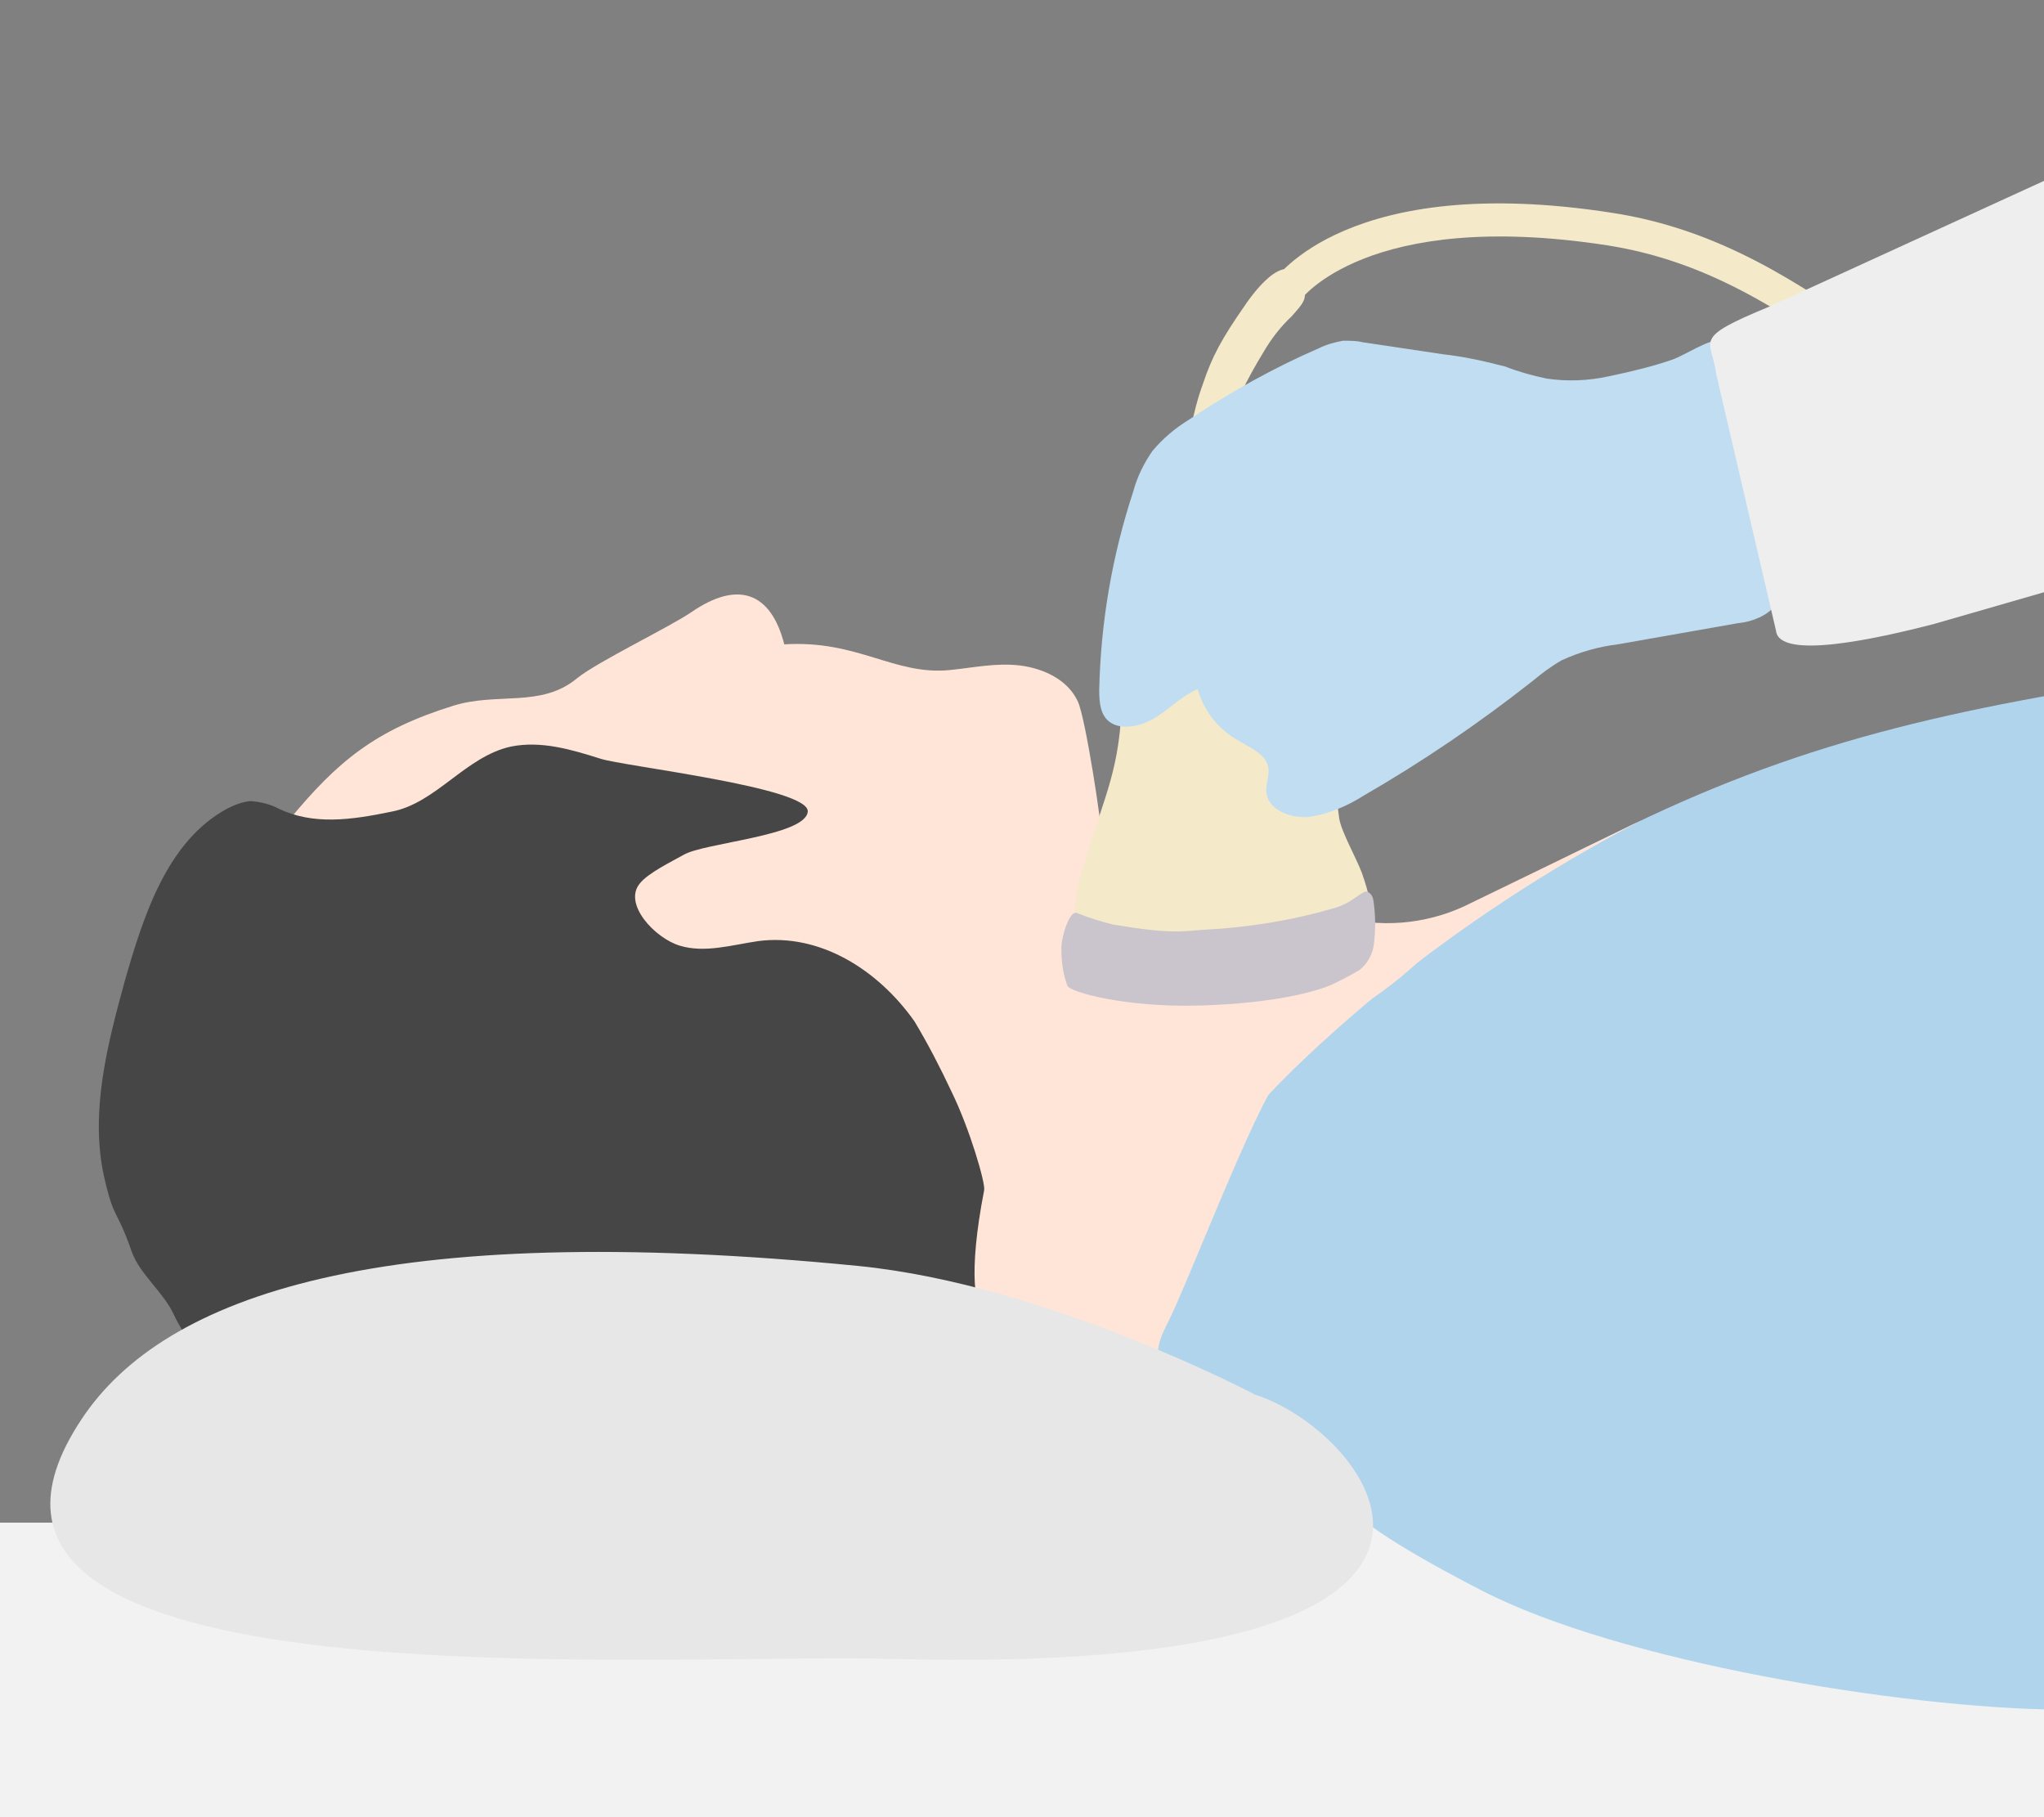 <?xml version="1.0" encoding="utf-8"?>
<!-- Generator: Adobe Illustrator 25.4.1, SVG Export Plug-In . SVG Version: 6.00 Build 0)  -->
<svg version="1.1" id="Layer_1" xmlns="http://www.w3.org/2000/svg" xmlns:xlink="http://www.w3.org/1999/xlink" x="0px" y="0px"
	 viewBox="0 0 270 240" style="enable-background:new 0 0 270 240;" xml:space="preserve">
<rect x="0" y="0" width="270" height="240" fill="#808080" stroke="none"/>
<style type="text/css">
	.st0{clip-path:url(#SVGID_00000178911941868714158720000015685142285190074535_);}
	.st1{fill:#F2F2F2;}
	.st2{fill:#FFE5D7;}
	.st3{fill:#464646;}
	.st4{fill:#B1D4ED;}
	.st5{fill:#E7E7E7;}
	.st6{fill:#F4EAC9;}
	.st7{fill:#CAC4CD;}
	.st8{fill:#C1DDF1;}
	.st9{fill:#EEEEEE;}
</style>
<g id="Layer_2_00000084501307166219516520000000699196485318280343_">
	<g id="contents">
		<g>
			<g>
				<defs>
					<rect id="SVGID_1_" y="0" width="270" height="240"/>
				</defs>
				<clipPath id="SVGID_00000031186032866859467970000007360055880030877071_">
					<use xlink:href="#SVGID_1_"  style="overflow:visible;"/>
				</clipPath>
				<g style="clip-path:url(#SVGID_00000031186032866859467970000007360055880030877071_);">
					<rect x="-7.6" y="201.1" class="st1" width="294.2" height="59.6"/>
					<path class="st2" d="M59.9,93.2c5.8-1.8,11.6,0.3,16.3-3.6c2.7-2.2,12.3-6.8,15.2-8.8c6-4.1,10.4-2.7,12.2,4.3
						c9.7-0.6,14.5,4.1,21.8,3.4c3.1-0.3,6.2-1,9.4-0.6c3.1,0.4,6.3,1.9,7.6,4.8c1,2.2,3.2,16.5,3.2,18.6s5.4,4.4,7.4,4.9
						c3.5,0.8,22,3.1,37.4,9c4.1,1.6,15.3,1.5,23.1,0.9c-7.1,16.4-48.3,43.6-51.3,61.1c-0.5,2.8-4.9-6.6-17.9-11.7
						c-11-4.3-12.9-2.8-19.6-1.1c-7.6,1.9-13.3,1.9-19.6,6.6c-16.7,12.5-40.3,7.9-60,1.1c-2.7-0.8-5.2-2.1-7.5-3.8
						c-4.6-3.7-6-1.5-7.7-7.1c-4.3-14.1-8.1-28.9-5.2-43.3c1.9-9.6,7.7-12.7,13.4-19.5C44.6,100.5,49.6,96.4,59.9,93.2z"/>
					<path class="st3" d="M36.8,106.8c-1.1-0.6-2.4-0.9-3.7-1c-1.1,0.1-2.1,0.5-3.1,1c-7.9,4.3-11,14-13.5,22.7
						c-2.3,8.4-4.6,17.2-2.8,25.7c1.4,6.2,1.6,4.1,3.7,10.1c1,2.9,4.2,5.4,5.5,8.2c2.6,5.6,7.6,9.7,13.6,11.2
						c3.5,0.8,7.2,0.6,10.9,0.8c9.2,0.3,9.8,3.9,18.6,7c5,1.8,10.4,2.1,15.6,1c7.8-1.5,18.9,0.1,25.1-4.8c7.4-5.9,14.1-13,23.3-15.1
						c-1.1-0.7-2.2-5.1,0-16.4c0.2-0.9-1.9-8.1-4.3-13c-1.5-3.2-3.1-6.3-4.9-9.3c-4.8-6.8-12.5-11.7-20.7-10.6
						c-3.4,0.5-7,1.6-10.3,0.6s-7.5-5.5-5.3-8.2c1.1-1.4,4.2-2.9,5.8-3.8c2.7-1.6,16.1-2.5,16.4-5.7s-24.4-6-27.4-7
						c-3.8-1.2-7.8-2.4-11.8-1.6c-6,1.3-9.9,7.5-15.8,8.6C46.4,108.3,41.4,109,36.8,106.8z"/>
					<path class="st4" d="M213.4,110c23.8-11.8,43.4-16.4,75.6-21.1s194.7,24,214.6,24.9c4.6,26.6,2.1-7.8,2.4,19.2
						c0.3,30.3,0.5,53.1,0.8,83.4c-10.4,2.1-187.4,8.8-199,7.8c-11.9-1.1-23.9,1.7-35.8,1.6c-20.6-0.2-58.1-6.3-76.4-15.8
						c-22.4-11.6-14.9-11-35.8-24.9c-5.4-3.6-8.8-4.2-5.6-10.3c2.5-4.8,11.5-28.5,14.9-32.7c7.1-8.6,10.7-7.9,18.8-15.6
						C196.7,118,202.3,115.4,213.4,110z"/>
					<path class="st5" d="M165.8,184.2c0,0-27.4-14.5-52.4-17C50.5,161,21.7,171,10.8,187.4c-25.8,38.7,75.8,30.8,107.3,31.7
						C206.8,221.4,181,189,165.8,184.2z"/>
					<path class="st2" d="M176.7,121c5.5,1.6,11.5,1.1,16.7-1.3l23.5-11.4c-12.5,6.5-24.3,14.3-35.2,23.2
						c-18.2,15.3-19.5,20.2-19.5,20.2l13.5-30.9L176.7,121z"/>
					<path class="st6" d="M299,65.1c-24.9,2.6-39.4-7.4-53.5-17c-10.2-7-19.8-13.6-33.2-15.7c-31.8-4.9-40.5,7.2-40.6,7.3l-3.6-2.4
						c0.4-0.6,10-14.6,44.8-9.2c14.4,2.2,24.9,9.4,35,16.4c14.7,10,28.5,19.6,53.9,15.9l0.6,4.3C301.4,64.8,300.2,65,299,65.1z"/>
					<path class="st6" d="M158.9,50.7c-0.7,1.9-1.2,3.9-1.6,5.9c0,0.7,2-0.6,2.7-0.2c1.1,0.4,2.3-0.1,2.8-1.2c0.5-1,0.8-2.1,1.1-3.2
						c0.9-1.9,1.9-3.7,3-5.5c1-1.7,2.2-3.3,3.7-4.7c1.5-1.7,2.1-2.3,1.6-3.8c-1.7-5.9-6.4,0.3-7.8,2.4
						C161.4,44.7,160.1,47.1,158.9,50.7z"/>
					<path class="st6" d="M148.9,80.8c-0.5,3.7-0.8,7.4-0.7,11.2c-0.2,9.6-2.2,12.7-4.9,21.8c-1,2.9-1.5,6-1.3,9.1
						c-0.2,1.1,0.4,2.2,1.4,2.7c0.5,0.2,1.1,0.2,1.6,0.2c9.2-0.5,8.7,2,17.9,0.8c1.7-0.2,15-3.8,16.4-4.8s2.6-0.8,0.6-6.5
						c-0.7-1.9-2.7-5.4-3-7.2c-1.7-12.2,1.4-21.7-3.6-33c-2.4-5.4-8.8-13.8-15.9-11c-2.4,1-3.4,3.7-4.4,5.8
						C151,73.3,149.6,77,148.9,80.8z"/>
					<path class="st7" d="M159,122.8c5.8-0.3,11.5-1.2,17-2.8c2.8-0.7,4-2.6,4.7-2.2s0.7,1,0.8,1.7c0.2,1.7,0.2,3.3,0,5
						c-0.1,1.4-0.8,2.7-1.9,3.6c-0.6,0.4-3.1,1.7-3.8,2c-1.9,0.8-7.2,2.4-17.2,2.7c-10,0.3-17.3-1.8-17.6-2.6
						c-0.6-1.6-0.8-3.3-0.8-5c0-1.5,1.1-5.1,2.1-4.6c1.5,0.6,3.1,1.1,4.7,1.5C154.7,123.4,156.1,123,159,122.8z"/>
					<path class="st8" d="M212.5,49.7c-2.7,0.6-5.5,0.7-8.2,0.3c-1.9-0.4-3.7-0.9-5.5-1.6c-2.7-0.7-5.4-1.3-8.1-1.6L180,45.2
						c-0.8-0.2-1.7-0.2-2.6-0.2c-1.1,0.2-2.2,0.5-3.2,1c-6,2.6-11.7,5.8-17.1,9.4c-1.8,1.1-3.5,2.5-4.9,4.2c-1.1,1.6-2,3.4-2.5,5.3
						c-2.8,8.5-4.3,17.3-4.5,26.2c0,1.6,0.1,3.5,1.6,4.4c1.7,1,4.3,0.3,6.1-0.9s3.3-2.7,5.3-3.6c0.8,2.8,2.6,5.2,5.2,6.7
						c1.6,1,3.7,1.8,4.1,3.5c0.3,1.2-0.4,2.4-0.2,3.6c0.3,2.1,3,3.3,5.6,3.1c2.6-0.4,5-1.4,7.2-2.8c7.8-4.5,15.3-9.6,22.4-15.2
						c1.2-1,2.4-1.9,3.8-2.7c2.4-1.1,4.9-1.8,7.4-2.1l15.9-2.8c1.1-0.1,2.1-0.4,3.1-0.9c1.2-0.6,2.1-1.6,2.7-2.7
						c1.9-3.3,1.7-7,1.4-10.4c-0.2-4.4-0.8-8.8-2-13c-0.6-2.1-1.6-4.1-2.8-5.9c-0.8-1.2-2.6-4.3-4.5-4.5c-1.7-0.2-4.9,2-6.6,2.6
						C218.3,48.4,215.4,49.1,212.5,49.7z"/>
					<path class="st9" d="M280.3,24.6c-1.8-2.3-5-3.1-7.7-1.9l-38.9,17.8c-10.4,4.3-7.6,4.2-7,8.9l7.9,33.9
						c0.4,3.9,13.2,1.1,20.9-0.9l41.6-12c4.1-1.1,5.9-10.9,3.7-14.6C295.7,47.2,286.9,33,280.3,24.6z"/>
				</g>
			</g>
		</g>
	</g>
</g>
</svg>

